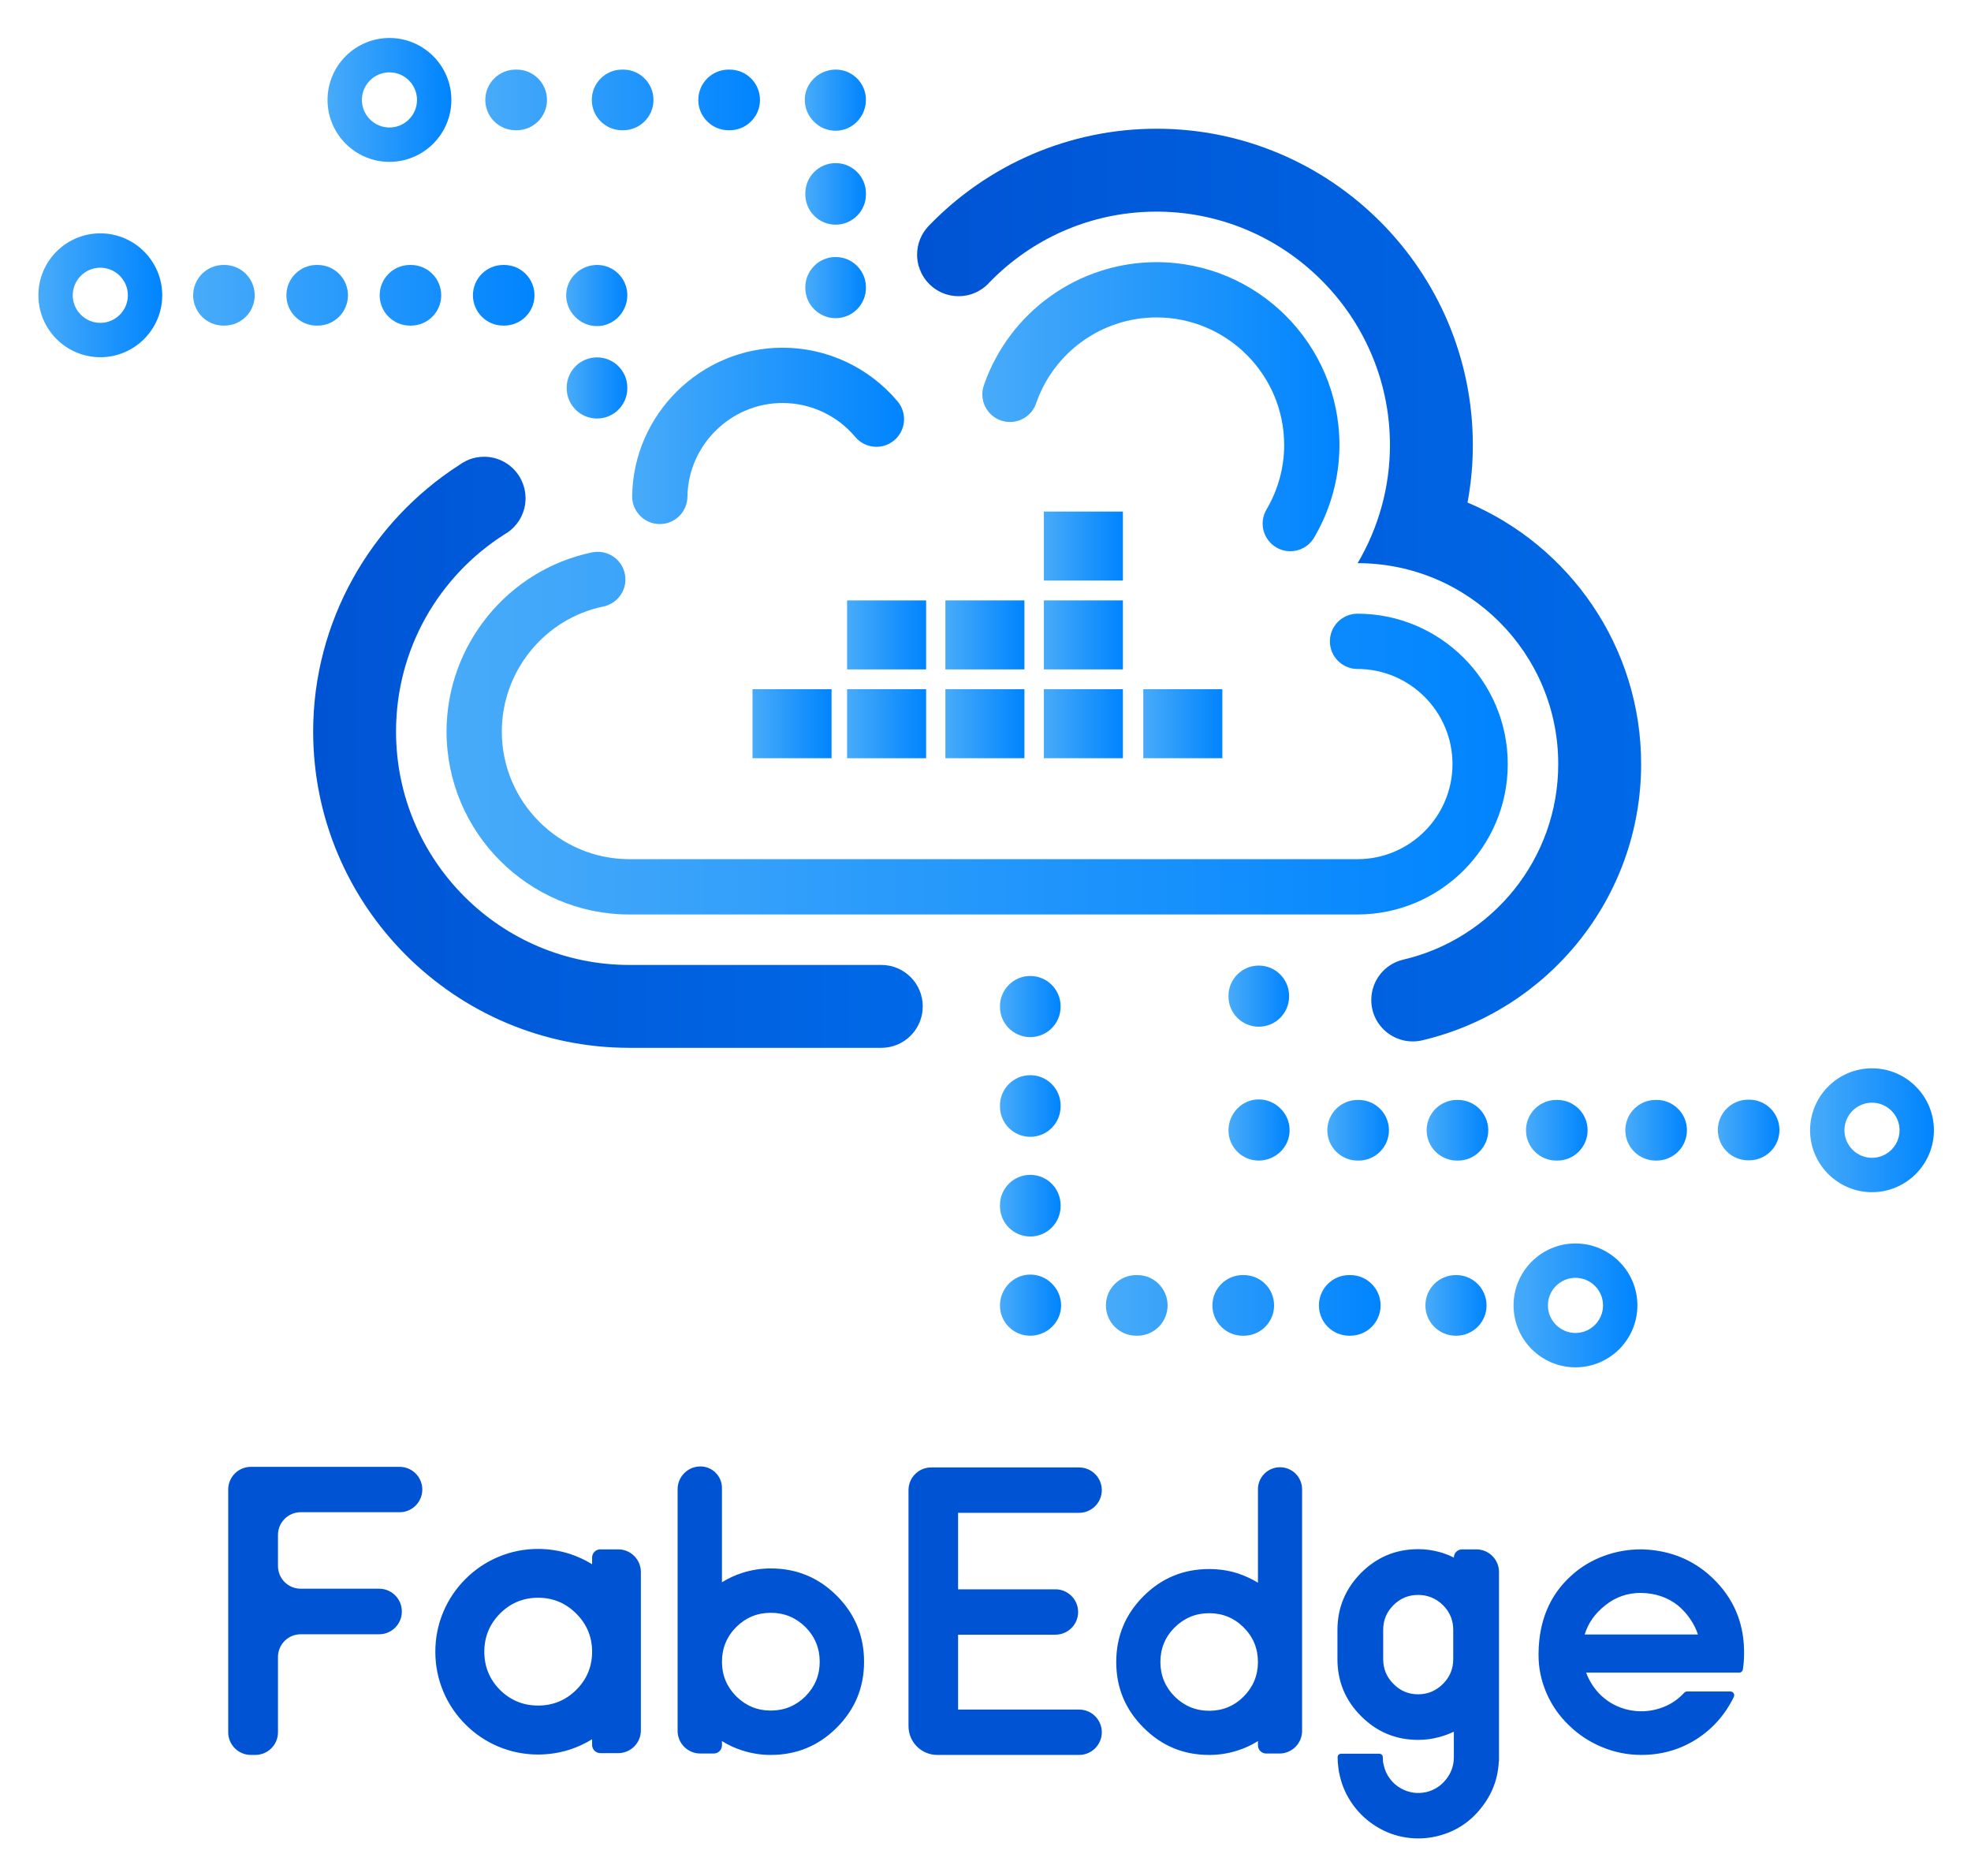 <svg xmlns="http://www.w3.org/2000/svg" role="img" viewBox="332.38 184.38 2008.24 1911.24"><title>FabEdge logo</title><style>svg {enable-background:new 0 0 2674.33 2296.66}</style><linearGradient id="SVGID_1_" x1="787.365" x2="1868.635" y1="931.219" y2="931.219" gradientUnits="userSpaceOnUse"><stop offset="0" stop-color="#48abf9"/><stop offset="1" stop-color="#0084fe"/></linearGradient><path fill="url(#SVGID_1_)" d="M1715.58 809.52h-.02c-15.53 0-28.17 12.59-28.17 28.13-.02 15.57 12.59 28.18 28.13 28.2 53.39.04 96.79 43.51 96.79 96.89 0 53.43-43.46 96.86-96.89 96.86h-741.7c-71.72 0-130.05-58.31-130.05-130.05 0-61.38 43.49-114.93 103.47-127.33 15.21-3.14 25.03-18.05 21.88-33.28-3.15-15.21-18.03-24.97-33.3-21.87-85.98 17.8-148.36 94.52-148.36 182.48 0 102.77 83.6 186.39 186.35 186.39h741.7c84.49 0 153.21-68.75 153.21-153.21.01-84.39-68.65-153.11-153.04-153.21z"/><linearGradient id="SVGID_2_" x1="1333.29" x2="1697.154" y1="598.653" y2="598.653" gradientUnits="userSpaceOnUse"><stop offset="0" stop-color="#48abf9"/><stop offset="1" stop-color="#0084fe"/></linearGradient><path fill="url(#SVGID_2_)" d="M1352.25 612.72c14.66 5.04 30.71-2.68 35.8-17.4 18.11-52.42 67.44-87.58 122.73-87.58 71.72 0 130.04 58.35 130.04 130.05 0 22.89-6.23 45.6-18.04 65.65-7.89 13.44-3.42 30.69 9.98 38.55 4.51 2.66 9.42 3.93 14.25 3.93 9.66 0 19.06-4.95 24.31-13.87 16.9-28.71 25.82-61.32 25.82-94.24 0-102.75-83.57-186.37-186.37-186.37-79.28 0-150 50.46-175.95 125.48-5.05 14.7 2.74 30.72 17.43 35.8z"/><linearGradient id="SVGID_3_" x1="976.489" x2="1253.513" y1="628.401" y2="628.401" gradientUnits="userSpaceOnUse"><stop offset="0" stop-color="#48abf9"/><stop offset="1" stop-color="#0084fe"/></linearGradient><path fill="url(#SVGID_3_)" d="M1004.26 718.23h.4c15.38 0 27.93-12.35 28.14-27.79.72-52.66 44.19-95.54 96.9-95.54 28.59 0 55.59 12.6 74.14 34.62 10.01 11.89 27.75 13.4 39.66 3.41 11.87-10 13.42-27.78 3.41-39.69-29.25-34.71-71.96-54.66-117.21-54.66-83.35 0-152.08 67.8-153.21 151.13-.2 15.53 12.21 28.31 27.77 28.52z"/><path d="M800.13 658.19c2.04-1.31 4.11-2.6 6.18-3.87-2.17 1.12-4.24 2.41-6.18 3.87z"/><linearGradient id="SVGID_4_" x1="651.45" x2="1272.576" y1="950.737" y2="950.737" gradientUnits="userSpaceOnUse"><stop offset="0" stop-color="#0054d4"/><stop offset="1" stop-color="#0069e7"/></linearGradient><path fill="url(#SVGID_4_)" d="M973.72 1167.35c-131.35 0-237.82-106.49-237.82-237.81 0-84.42 44.01-158.51 110.32-200.68 1.17-.66 2.31-1.36 3.41-2.13 11.02-7.63 18.24-20.36 18.24-34.78 0-2.89-.29-5.72-.85-8.45-.99-4.88-2.82-9.45-5.33-13.57-7.43-12.16-20.82-20.27-36.11-20.27-5.24 0-10.26.96-14.89 2.71-2.32.87-4.52 2.02-6.63 3.33-1.32.82-2.63 1.64-3.93 2.48-90.19 58.03-148.68 159.46-148.68 271.36 0 177.67 144.56 322.25 322.27 322.25h256.63c23.32 0 42.22-18.9 42.22-42.22s-18.9-42.22-42.22-42.22H973.72z"/><path d="M1271.27 462.76l-2.78-7.06c.72 2.45 1.66 4.81 2.78 7.06zm69.55 8.99c-.79.82-1.58 1.64-2.36 2.47.81-.79 1.6-1.61 2.36-2.47z"/><linearGradient id="SVGID_5_" x1="1266.796" x2="2004.517" y1="780.401" y2="780.401" gradientUnits="userSpaceOnUse"><stop offset="0" stop-color="#0054d4"/><stop offset="1" stop-color="#0069e7"/></linearGradient><path fill="url(#SVGID_5_)" d="M1827.64 696.31c3.59-19.3 5.4-38.89 5.4-58.53 0-177.71-144.56-322.27-322.25-322.27-89.48 0-172.64 37.12-232.12 98.95-.22.23-.43.46-.65.69-6.96 7.54-11.22 17.6-11.22 28.67 0 4.12.6 8.1 1.7 11.87l2.78 7.06c6.95 13.85 21.26 23.35 37.81 23.35 7.5 0 14.53-1.96 20.64-5.38 1.13-.72 2.26-1.43 3.41-2.13 1.9-1.31 3.67-2.79 5.33-4.39.78-.83 1.57-1.65 2.36-2.47 42.57-43.71 101.78-71.07 167.46-71.75 131.39-1.36 239.63 105.17 240.29 236.56.23 44.43-11.96 85.88-32.91 121.52 112.9.11 204.39 91.67 204.39 204.64 0 96.93-67.45 178.15-157.97 199.26-19.07 4.45-32.52 21.5-32.52 41.08 0 27.31 25.51 47.31 52.09 41.06 127.59-30.02 222.86-144.79 222.86-281.4 0-119.56-73.05-222.51-176.88-266.39z"/><linearGradient id="SVGID_6_" x1="1351.228" x2="1413.006" y1="1209.726" y2="1209.726" gradientUnits="userSpaceOnUse"><stop offset="0" stop-color="#48abf9"/><stop offset="1" stop-color="#0084fe"/></linearGradient><path fill="url(#SVGID_6_)" d="M1382.12 1240.87c-17.06 0-30.89-13.83-30.89-30.89v-.51c0-17.06 13.83-30.89 30.89-30.89s30.89 13.83 30.89 30.89v.51c0 17.06-13.83 30.89-30.89 30.89z"/><linearGradient id="SVGID_7_" x1="1351.228" x2="1413.006" y1="1361.815" y2="1361.815" gradientUnits="userSpaceOnUse"><stop offset="0" stop-color="#48abf9"/><stop offset="1" stop-color="#0084fe"/></linearGradient><path fill="url(#SVGID_7_)" d="M1382.12 1443.98c-17.06 0-30.89-13.83-30.89-30.89v-1.01c0-17.06 13.83-30.89 30.89-30.89s30.89 13.83 30.89 30.89v1.01c0 17.07-13.83 30.89-30.89 30.89zm0-101.55c-17.06 0-30.89-13.83-30.89-30.89v-1.01c0-17.06 13.83-30.89 30.89-30.89s30.89 13.83 30.89 30.89v1.01c0 17.06-13.83 30.89-30.89 30.89z"/><linearGradient id="SVGID_8_" x1="1351.228" x2="1413.521" y1="1513.903" y2="1513.903" gradientUnits="userSpaceOnUse"><stop offset="0" stop-color="#48abf9"/><stop offset="1" stop-color="#0084fe"/></linearGradient><path fill="url(#SVGID_8_)" d="M1381.95 1545.05c-16.97 0-30.72-13.76-30.72-30.72 0-16.99 13.44-31.32 30.43-31.56 8.85-.13 16.85 3.46 22.56 9.3 5.84 5.71 9.43 13.72 9.3 22.56-.25 16.99-14.57 30.42-31.57 30.42z"/><linearGradient id="SVGID_9_" x1="1459.182" x2="1739.06" y1="1514.161" y2="1514.161" gradientUnits="userSpaceOnUse"><stop offset="0" stop-color="#48abf9"/><stop offset="1" stop-color="#0084fe"/></linearGradient><path fill="url(#SVGID_9_)" d="M1708.17 1545.05h-1.07c-17.06 0-30.89-13.83-30.89-30.89s13.83-30.89 30.89-30.89h1.07c17.06 0 30.89 13.83 30.89 30.89s-13.83 30.89-30.89 30.89zm-108.51 0h-1.07c-17.06 0-30.89-13.83-30.89-30.89s13.83-30.89 30.89-30.89h1.07c17.06 0 30.89 13.83 30.89 30.89s-13.83 30.89-30.89 30.89zm-108.51 0h-1.07c-17.06 0-30.89-13.83-30.89-30.89s13.83-30.89 30.89-30.89h1.07c17.06 0 30.89 13.83 30.89 30.89s-13.84 30.89-30.89 30.89z"/><linearGradient id="SVGID_10_" x1="1784.719" x2="1847.012" y1="1514.161" y2="1514.161" gradientUnits="userSpaceOnUse"><stop offset="0" stop-color="#48abf9"/><stop offset="1" stop-color="#0084fe"/></linearGradient><path fill="url(#SVGID_10_)" d="M1816.12 1545.05h-.51c-17.06 0-30.89-13.83-30.89-30.89s13.83-30.89 30.89-30.89h.51c17.06 0 30.89 13.83 30.89 30.89s-13.83 30.89-30.89 30.89z"/><linearGradient id="SVGID_11_" x1="1584.056" x2="1645.834" y1="1199.137" y2="1199.137" gradientUnits="userSpaceOnUse"><stop offset="0" stop-color="#48abf9"/><stop offset="1" stop-color="#0084fe"/></linearGradient><path fill="url(#SVGID_11_)" d="M1614.94 1230.28c-17.06 0-30.89-13.83-30.89-30.89v-.51c0-17.06 13.83-30.89 30.89-30.89s30.89 13.83 30.89 30.89v.51c0 17.06-13.83 30.89-30.89 30.89z"/><linearGradient id="SVGID_12_" x1="1584.056" x2="1646.349" y1="1335.483" y2="1335.483" gradientUnits="userSpaceOnUse"><stop offset="0" stop-color="#48abf9"/><stop offset="1" stop-color="#0084fe"/></linearGradient><path fill="url(#SVGID_12_)" d="M1614.83 1366.63c-16.99 0-30.77-13.78-30.77-30.77 0-16.97 13.42-31.25 30.38-31.52 8.86-.14 16.89 3.45 22.61 9.3 5.85 5.72 9.44 13.74 9.3 22.61-.28 16.97-14.56 30.38-31.52 30.38z"/><linearGradient id="SVGID_13_" x1="1988.412" x2="2051.192" y1="1335.741" y2="1335.741" gradientUnits="userSpaceOnUse"><stop offset="0" stop-color="#48abf9"/><stop offset="1" stop-color="#0084fe"/></linearGradient><path fill="url(#SVGID_13_)" d="M2020.3 1366.63h-1c-17.06 0-30.89-13.83-30.89-30.89s13.83-30.89 30.89-30.89h1c17.06 0 30.89 13.83 30.89 30.89s-13.83 30.89-30.89 30.89z"/><linearGradient id="SVGID_14_" x1="2082.672" x2="2145.453" y1="1335.483" y2="1335.483" gradientUnits="userSpaceOnUse"><stop offset="0" stop-color="#48abf9"/><stop offset="1" stop-color="#0084fe"/></linearGradient><path fill="url(#SVGID_14_)" d="M2114.56 1366.37h-1c-17.06 0-30.89-13.83-30.89-30.89 0-17.06 13.83-30.89 30.89-30.89h1c17.06 0 30.89 13.83 30.89 30.89 0 17.06-13.83 30.89-30.89 30.89z"/><linearGradient id="SVGID_15_" x1="1887.201" x2="1949.981" y1="1335.741" y2="1335.741" gradientUnits="userSpaceOnUse"><stop offset="0" stop-color="#48abf9"/><stop offset="1" stop-color="#0084fe"/></linearGradient><path fill="url(#SVGID_15_)" d="M1919.09 1366.63h-1c-17.06 0-30.89-13.83-30.89-30.89s13.83-30.89 30.89-30.89h1c17.06 0 30.89 13.83 30.89 30.89s-13.83 30.89-30.89 30.89z"/><linearGradient id="SVGID_16_" x1="1785.99" x2="1848.771" y1="1335.741" y2="1335.741" gradientUnits="userSpaceOnUse"><stop offset="0" stop-color="#48abf9"/><stop offset="1" stop-color="#0084fe"/></linearGradient><path fill="url(#SVGID_16_)" d="M1817.88 1366.63h-1c-17.06 0-30.89-13.83-30.89-30.89s13.83-30.89 30.89-30.89h1c17.06 0 30.89 13.83 30.89 30.89s-13.83 30.89-30.89 30.89z"/><linearGradient id="SVGID_17_" x1="1684.78" x2="1747.56" y1="1335.741" y2="1335.741" gradientUnits="userSpaceOnUse"><stop offset="0" stop-color="#48abf9"/><stop offset="1" stop-color="#0084fe"/></linearGradient><path fill="url(#SVGID_17_)" d="M1716.67 1366.63h-1c-17.06 0-30.89-13.83-30.89-30.89s13.83-30.89 30.89-30.89h1c17.06 0 30.89 13.83 30.89 30.89s-13.83 30.89-30.89 30.89z"/><linearGradient id="SVGID_18_" x1="1874.534" x2="2000.706" y1="1514.161" y2="1514.161" gradientUnits="userSpaceOnUse"><stop offset="0" stop-color="#48abf9"/><stop offset="1" stop-color="#0084fe"/></linearGradient><path fill="url(#SVGID_18_)" d="M1937.62 1577.25c-34.79 0-63.09-28.3-63.09-63.09s28.3-63.09 63.09-63.09 63.09 28.3 63.09 63.09-28.3 63.09-63.09 63.09zm0-91.17c-15.48 0-28.08 12.6-28.08 28.08s12.6 28.08 28.08 28.08 28.08-12.6 28.08-28.08-12.6-28.08-28.08-28.08z"/><linearGradient id="SVGID_19_" x1="2176.663" x2="2302.835" y1="1335.74" y2="1335.74" gradientUnits="userSpaceOnUse"><stop offset="0" stop-color="#48abf9"/><stop offset="1" stop-color="#0084fe"/></linearGradient><path fill="url(#SVGID_19_)" d="M2239.75 1398.83c-34.79 0-63.09-28.3-63.09-63.09s28.3-63.09 63.09-63.09c34.79 0 63.09 28.3 63.09 63.09s-28.31 63.09-63.09 63.09zm0-91.17c-15.48 0-28.08 12.6-28.08 28.08s12.6 28.08 28.08 28.08c15.48 0 28.08-12.6 28.08-28.08s-12.6-28.08-28.08-28.08z"/><linearGradient id="SVGID_20_" x1="1152.896" x2="1214.674" y1="477.345" y2="477.345" gradientUnits="userSpaceOnUse"><stop offset="0" stop-color="#48abf9"/><stop offset="1" stop-color="#0084fe"/></linearGradient><path fill="url(#SVGID_20_)" d="M1183.79 508.49c-17.06 0-30.89-13.83-30.89-30.89v-.51c0-17.06 13.83-30.89 30.89-30.89s30.89 13.83 30.89 30.89v.51c-.01 17.06-13.84 30.89-30.89 30.89z"/><linearGradient id="SVGID_21_" x1="1152.896" x2="1214.674" y1="381.887" y2="381.887" gradientUnits="userSpaceOnUse"><stop offset="0" stop-color="#48abf9"/><stop offset="1" stop-color="#0084fe"/></linearGradient><path fill="url(#SVGID_21_)" d="M1183.79 413.25c-17.06 0-30.89-13.83-30.89-30.89v-.95c0-17.06 13.83-30.89 30.89-30.89s30.89 13.83 30.89 30.89v.95c-.01 17.06-13.84 30.89-30.89 30.89z"/><linearGradient id="SVGID_22_" x1="1152.381" x2="1214.674" y1="286.428" y2="286.428" gradientUnits="userSpaceOnUse"><stop offset="0" stop-color="#48abf9"/><stop offset="1" stop-color="#0084fe"/></linearGradient><path fill="url(#SVGID_22_)" d="M1184.29 317.57c-8.86.14-16.89-3.45-22.61-9.3-5.85-5.72-9.44-13.74-9.3-22.61.27-16.96 14.55-30.38 31.52-30.38 16.99 0 30.77 13.78 30.77 30.77 0 16.97-13.41 31.25-30.38 31.52z"/><linearGradient id="SVGID_23_" x1="826.842" x2="1106.72" y1="286.17" y2="286.17" gradientUnits="userSpaceOnUse"><stop offset="0" stop-color="#48abf9"/><stop offset="1" stop-color="#0084fe"/></linearGradient><path fill="url(#SVGID_23_)" d="M1075.83 317.06h-1.07c-17.06 0-30.89-13.83-30.89-30.89s13.83-30.89 30.89-30.89h1.07c17.06 0 30.89 13.83 30.89 30.89s-13.83 30.89-30.89 30.89zm-108.51 0h-1.07c-17.06 0-30.89-13.83-30.89-30.89s13.83-30.89 30.89-30.89h1.07c17.06 0 30.89 13.83 30.89 30.89s-13.83 30.89-30.89 30.89zm-108.51 0h-1.07c-17.06 0-30.89-13.83-30.89-30.89s13.83-30.89 30.89-30.89h1.07c17.06 0 30.89 13.83 30.89 30.89s-13.83 30.89-30.89 30.89z"/><linearGradient id="SVGID_24_" x1="909.771" x2="971.549" y1="579.573" y2="579.573" gradientUnits="userSpaceOnUse"><stop offset="0" stop-color="#48abf9"/><stop offset="1" stop-color="#0084fe"/></linearGradient><path fill="url(#SVGID_24_)" d="M940.66 610.72c-17.06 0-30.89-13.83-30.89-30.89v-.51c0-17.06 13.83-30.89 30.89-30.89s30.89 13.83 30.89 30.89v.51c0 17.06-13.83 30.89-30.89 30.89z"/><linearGradient id="SVGID_25_" x1="909.256" x2="971.549" y1="485.441" y2="485.441" gradientUnits="userSpaceOnUse"><stop offset="0" stop-color="#48abf9"/><stop offset="1" stop-color="#0084fe"/></linearGradient><path fill="url(#SVGID_25_)" d="M941.17 516.58c-8.86.14-16.89-3.45-22.61-9.3-5.85-5.72-9.44-13.74-9.3-22.61.27-16.96 14.55-30.38 31.52-30.38 16.99 0 30.77 13.78 30.77 30.77 0 16.97-13.42 31.25-30.38 31.52z"/><linearGradient id="SVGID_26_" x1="529.175" x2="876.956" y1="485.183" y2="485.183" gradientUnits="userSpaceOnUse"><stop offset="0" stop-color="#48abf9"/><stop offset="1" stop-color="#0084fe"/></linearGradient><path fill="url(#SVGID_26_)" d="M846.07 516.07h-.94c-17.06 0-30.89-13.83-30.89-30.89s13.83-30.89 30.89-30.89h.94c17.06 0 30.89 13.83 30.89 30.89s-13.83 30.89-30.89 30.89zm-95.02 0h-.94c-17.06 0-30.89-13.83-30.89-30.89s13.83-30.89 30.89-30.89h.94c17.06 0 30.89 13.83 30.89 30.89s-13.83 30.89-30.89 30.89zm-95.03 0h-.94c-17.06 0-30.89-13.83-30.89-30.89s13.83-30.89 30.89-30.89h.94c17.06 0 30.89 13.83 30.89 30.89s-13.83 30.89-30.89 30.89zm-95.01 0h-.94c-17.06 0-30.89-13.83-30.89-30.89s13.83-30.89 30.89-30.89h.94c17.06 0 30.89 13.83 30.89 30.89s-13.84 30.89-30.89 30.89z"/><linearGradient id="SVGID_27_" x1="666.1" x2="792.272" y1="286.171" y2="286.171" gradientUnits="userSpaceOnUse"><stop offset="0" stop-color="#48abf9"/><stop offset="1" stop-color="#0084fe"/></linearGradient><path fill="url(#SVGID_27_)" d="M729.19 349.26c-34.79 0-63.09-28.3-63.09-63.09s28.3-63.09 63.09-63.09c34.79 0 63.09 28.3 63.09 63.09s-28.31 63.09-63.09 63.09zm0-91.17c-15.48 0-28.08 12.6-28.08 28.08s12.6 28.08 28.08 28.08c15.48 0 28.08-12.6 28.08-28.08s-12.6-28.08-28.08-28.08z"/><linearGradient id="SVGID_28_" x1="371.493" x2="497.666" y1="485.183" y2="485.183" gradientUnits="userSpaceOnUse"><stop offset="0" stop-color="#48abf9"/><stop offset="1" stop-color="#0084fe"/></linearGradient><path fill="url(#SVGID_28_)" d="M434.58 548.27c-34.79 0-63.09-28.3-63.09-63.09s28.3-63.09 63.09-63.09 63.09 28.3 63.09 63.09-28.3 63.09-63.09 63.09zm0-91.17c-15.48 0-28.08 12.6-28.08 28.08s12.6 28.08 28.08 28.08 28.08-12.6 28.08-28.08-12.6-28.08-28.08-28.08z"/><g><linearGradient id="SVGID_29_" x1="1395.979" x2="1476.506" y1="831.127" y2="831.127" gradientUnits="userSpaceOnUse"><stop offset="0" stop-color="#48abf9"/><stop offset="1" stop-color="#0084fe"/></linearGradient><path fill="url(#SVGID_29_)" d="M1395.98 795.99h80.53v70.28h-80.53z"/><linearGradient id="SVGID_30_" x1="1395.979" x2="1476.506" y1="921.613" y2="921.613" gradientUnits="userSpaceOnUse"><stop offset="0" stop-color="#48abf9"/><stop offset="1" stop-color="#0084fe"/></linearGradient><path fill="url(#SVGID_30_)" d="M1395.98 886.47h80.53v70.28h-80.53z"/><linearGradient id="SVGID_31_" x1="1497.278" x2="1577.805" y1="921.613" y2="921.613" gradientUnits="userSpaceOnUse"><stop offset="0" stop-color="#48abf9"/><stop offset="1" stop-color="#0084fe"/></linearGradient><path fill="url(#SVGID_31_)" d="M1497.28 886.47h80.53v70.28h-80.53z"/><linearGradient id="SVGID_32_" x1="1295.629" x2="1376.156" y1="831.127" y2="831.127" gradientUnits="userSpaceOnUse"><stop offset="0" stop-color="#48abf9"/><stop offset="1" stop-color="#0084fe"/></linearGradient><path fill="url(#SVGID_32_)" d="M1295.63 795.99h80.53v70.28h-80.53z"/><linearGradient id="SVGID_33_" x1="1295.629" x2="1376.156" y1="921.613" y2="921.613" gradientUnits="userSpaceOnUse"><stop offset="0" stop-color="#48abf9"/><stop offset="1" stop-color="#0084fe"/></linearGradient><path fill="url(#SVGID_33_)" d="M1295.63 886.47h80.53v70.28h-80.53z"/><linearGradient id="SVGID_34_" x1="1195.468" x2="1275.995" y1="831.127" y2="831.127" gradientUnits="userSpaceOnUse"><stop offset="0" stop-color="#48abf9"/><stop offset="1" stop-color="#0084fe"/></linearGradient><path fill="url(#SVGID_34_)" d="M1195.47 795.99H1276v70.28h-80.53z"/><linearGradient id="SVGID_35_" x1="1195.468" x2="1275.995" y1="921.613" y2="921.613" gradientUnits="userSpaceOnUse"><stop offset="0" stop-color="#48abf9"/><stop offset="1" stop-color="#0084fe"/></linearGradient><path fill="url(#SVGID_35_)" d="M1195.47 886.47H1276v70.28h-80.53z"/><linearGradient id="SVGID_36_" x1="1099.101" x2="1179.628" y1="921.613" y2="921.613" gradientUnits="userSpaceOnUse"><stop offset="0" stop-color="#48abf9"/><stop offset="1" stop-color="#0084fe"/></linearGradient><path fill="url(#SVGID_36_)" d="M1099.1 886.47h80.53v70.28h-80.53z"/><linearGradient id="SVGID_37_" x1="1395.979" x2="1476.506" y1="740.641" y2="740.641" gradientUnits="userSpaceOnUse"><stop offset="0" stop-color="#48abf9"/><stop offset="1" stop-color="#0084fe"/></linearGradient><path fill="url(#SVGID_37_)" d="M1395.98 705.5h80.53v70.28h-80.53z"/></g><g><path fill="#0054d4" d="M588.01 1678.62h151.54c12.76 0 23.11 10.35 23.11 23.11s-10.35 23.11-23.11 23.11H638.73c-12.76 0-23.11 10.35-23.11 23.11v31.7c0 12.76 10.35 23.11 23.11 23.11h79.96c12.76 0 23.11 10.35 23.11 23.11v.2c0 12.76-10.35 23.11-23.11 23.11h-79.96c-12.76 0-23.11 10.35-23.11 23.11v76.69c0 12.76-10.35 23.11-23.11 23.11h-4.5c-12.76 0-23.11-10.35-23.11-23.11v-247.26c0-12.75 10.35-23.1 23.11-23.1zm324.54 88.55c8.04 2.59 15.75 6.14 23.11 10.63v-6.75c0-4.63 3.75-8.38 8.38-8.38h18.21c12.76 0 23.1 10.34 23.1 23.1v161.39c0 12.75-10.34 23.09-23.09 23.09h-18.22c-4.63 0-8.38-3.75-8.38-8.38v-5.73c-7.36 4.5-15.07 8.05-23.11 10.63-10.36 3.27-21 4.91-31.9 4.91-14.18 0-27.75-2.73-40.7-8.18-12.55-5.32-23.66-12.81-33.34-22.5-9.68-9.68-17.18-20.79-22.5-33.34-5.45-12.95-8.18-26.52-8.18-40.7 0-14.18 2.73-27.74 8.18-40.7 5.32-12.54 12.81-23.65 22.5-33.34 9.68-9.68 20.79-17.18 33.34-22.5 12.95-5.45 26.52-8.18 40.7-8.18 10.9.03 21.54 1.66 31.9 4.93zm-31.9 44.79c-15.13 0-28.09 5.39-38.86 16.16-10.63 10.77-15.95 23.72-15.95 38.86 0 15.13 5.32 28.09 15.95 38.86 10.77 10.63 23.72 15.95 38.86 15.95 15.13 0 28.09-5.32 38.86-15.95 10.77-10.77 16.16-23.72 16.16-38.86 0-15.13-5.39-28.09-16.16-38.86-10.78-10.77-23.73-16.16-38.86-16.16zm237.03-29.86c26.31 0 48.74 9.27 67.28 27.81s27.81 40.97 27.81 67.29c0 26.18-9.27 48.54-27.81 67.08s-40.97 27.81-67.28 27.81c-9.82 0-19.43-1.5-28.84-4.5-7.36-2.32-14.32-5.52-20.86-9.61v4.29c0 4.63-3.75 8.38-8.38 8.38h-13.71c-12.76 0-23.1-10.34-23.1-23.1v-246.11c0-12.84 10.41-23.24 23.24-23.24 12.13 0 21.95 9.83 21.95 21.95v96.05c6.54-4.09 13.5-7.29 20.86-9.61 9.41-2.98 19.02-4.49 28.84-4.49zm-35.18 59.72c-9.68 9.82-14.52 21.61-14.52 35.38 0 13.64 4.84 25.36 14.52 35.18 9.82 9.68 21.54 14.52 35.18 14.52 13.77 0 25.56-4.84 35.38-14.52 9.68-9.82 14.52-21.54 14.52-35.18 0-13.77-4.84-25.56-14.52-35.38-9.82-9.68-21.61-14.52-35.38-14.52-13.64 0-25.36 4.84-35.18 14.52zm198.64-162.59h150.75c12.76 0 23.11 10.35 23.11 23.11s-10.35 23.11-23.11 23.11h-123.32v77.92h99.19c12.76 0 23.11 10.35 23.11 23.11s-10.35 23.11-23.11 23.11h-99.19v76.28h123.32c12.76 0 23.11 10.35 23.11 23.11s-10.35 23.11-23.11 23.11h-144.54c-16.18 0-29.3-13.12-29.3-29.3v-240.48c0-12.74 10.34-23.08 23.09-23.08zm312.08 107.78c7.36 2.45 14.32 5.66 20.86 9.61v-95.1c0-12.42 10.07-22.5 22.5-22.5 12.42 0 22.5 10.07 22.5 22.5v246.04c0 12.76-10.34 23.1-23.1 23.1h-13.5c-4.63 0-8.38-3.75-8.38-8.38v-4.29c-6.54 4.09-13.5 7.3-20.86 9.61-9.27 3-18.89 4.5-28.84 4.5-26.18 0-48.47-9.27-66.88-27.81-18.54-18.41-27.81-40.7-27.81-66.88 0-26.18 9.27-48.54 27.81-67.08 18.41-18.41 40.7-27.61 66.88-27.61 9.94 0 19.55 1.43 28.82 4.29zm-28.83 40.7c-13.64 0-25.36 4.84-35.18 14.52-9.68 9.68-14.52 21.41-14.52 35.18 0 13.64 4.84 25.36 14.52 35.18 9.82 9.68 21.54 14.52 35.18 14.52 13.77 0 25.49-4.84 35.18-14.52 9.68-9.82 14.52-21.54 14.52-35.18 0-13.77-4.84-25.49-14.52-35.18-9.69-9.68-21.42-14.52-35.18-14.52zm131.5 156.25c-.41-3.14-.61-6.34-.61-9.61 0-1.92 1.56-3.48 3.48-3.48h39.06c1.92 0 3.48 1.56 3.48 3.48 0 1.36.07 2.79.2 4.29.13 1.36.41 2.73.82 4.09 1.09 5.04 3.2 9.61 6.34 13.7 3 4.09 6.75 7.36 11.25 9.82 3.95 2.18 8.18 3.61 12.68 4.29 4.36.54 8.72.34 13.09-.61 8.18-2.05 14.86-6.34 20.04-12.88 5.32-6.68 7.98-14.25 7.98-22.7v-25.97c-4.77 2.32-9.75 4.16-14.93 5.52-6.95 1.91-14.11 2.86-21.47 2.86-22.63 0-42-8.04-58.08-24.13-16.09-16.09-24.13-35.45-24.13-58.08v-29.65c0-22.63 8.04-42.06 24.13-58.29 16.09-16.09 35.45-24.13 58.08-24.13 7.36 0 14.52.96 21.47 2.86 5.18 1.36 10.15 3.27 14.93 5.73 0-4.63 3.75-8.38 8.38-8.38h14.53c12.76 0 23.1 10.34 23.1 23.1v192.86h-.2c-.82 17.72-6.82 33.54-18 47.45-11.73 14.86-26.79 24.47-45.2 28.84-10.5 2.45-21 2.86-31.5 1.23-10.64-1.64-20.59-5.32-29.86-11.04-9.41-5.73-17.38-13.09-23.93-22.09-6.55-9-11.04-18.89-13.5-29.65-.81-3.16-1.36-6.3-1.63-9.43zm56.24-164.43c-6.95 6.95-10.43 15.34-10.43 25.15v29.86c0 9.82 3.48 18.2 10.43 25.16 6.95 7.09 15.34 10.63 25.15 10.63s18.27-3.54 25.36-10.63c6.95-6.95 10.43-15.34 10.43-25.16v-29.86c0-9.82-3.48-18.2-10.43-25.15-7.09-6.95-15.54-10.43-25.36-10.43s-18.2 3.48-25.15 10.43zm211.87 92.23c7.91 7.36 17.25 12.2 28.02 14.52 10.36 2.18 20.66 1.71 30.88-1.43 10.09-3.14 18.61-8.52 25.56-16.16l.1-.1c.72-.72 1.7-1.13 2.72-1.13h44.22c2.84 0 4.7 2.96 3.47 5.52-9 18.41-21.95 32.93-38.86 43.56-16.64 10.36-35.11 15.54-55.42 15.54-14.04 0-27.54-2.73-40.49-8.18-12.41-5.18-23.45-12.48-33.13-21.88-9.82-9.41-17.38-20.18-22.7-32.31-5.59-12.68-8.38-25.77-8.38-39.27v-2.04c.41-32.99 11.52-59.31 33.34-78.94 9.54-8.72 20.59-15.41 33.13-20.04 12.13-4.5 24.81-6.75 38.04-6.75h1.43c4.09.14 8.25.48 12.48 1.02 24.95 3.41 46.01 14.25 63.19 32.52 18.95 20.04 28.22 44.45 27.81 73.22 0 5.05-.41 10.23-1.23 15.54v.02c-.23 1.86-1.81 3.25-3.68 3.25h-156.04c3.54 9.28 8.72 17.12 15.54 23.52zm98.37-62.37c-1.5-4.77-3.75-9.47-6.75-14.11-3.82-6-8.38-11.18-13.7-15.54-10.36-8.18-22.77-12.41-37.22-12.68-13.91-.13-26.18 4.09-36.81 12.68-10.5 8.32-17.45 18.2-20.86 29.65h115.34z"/></g></svg>